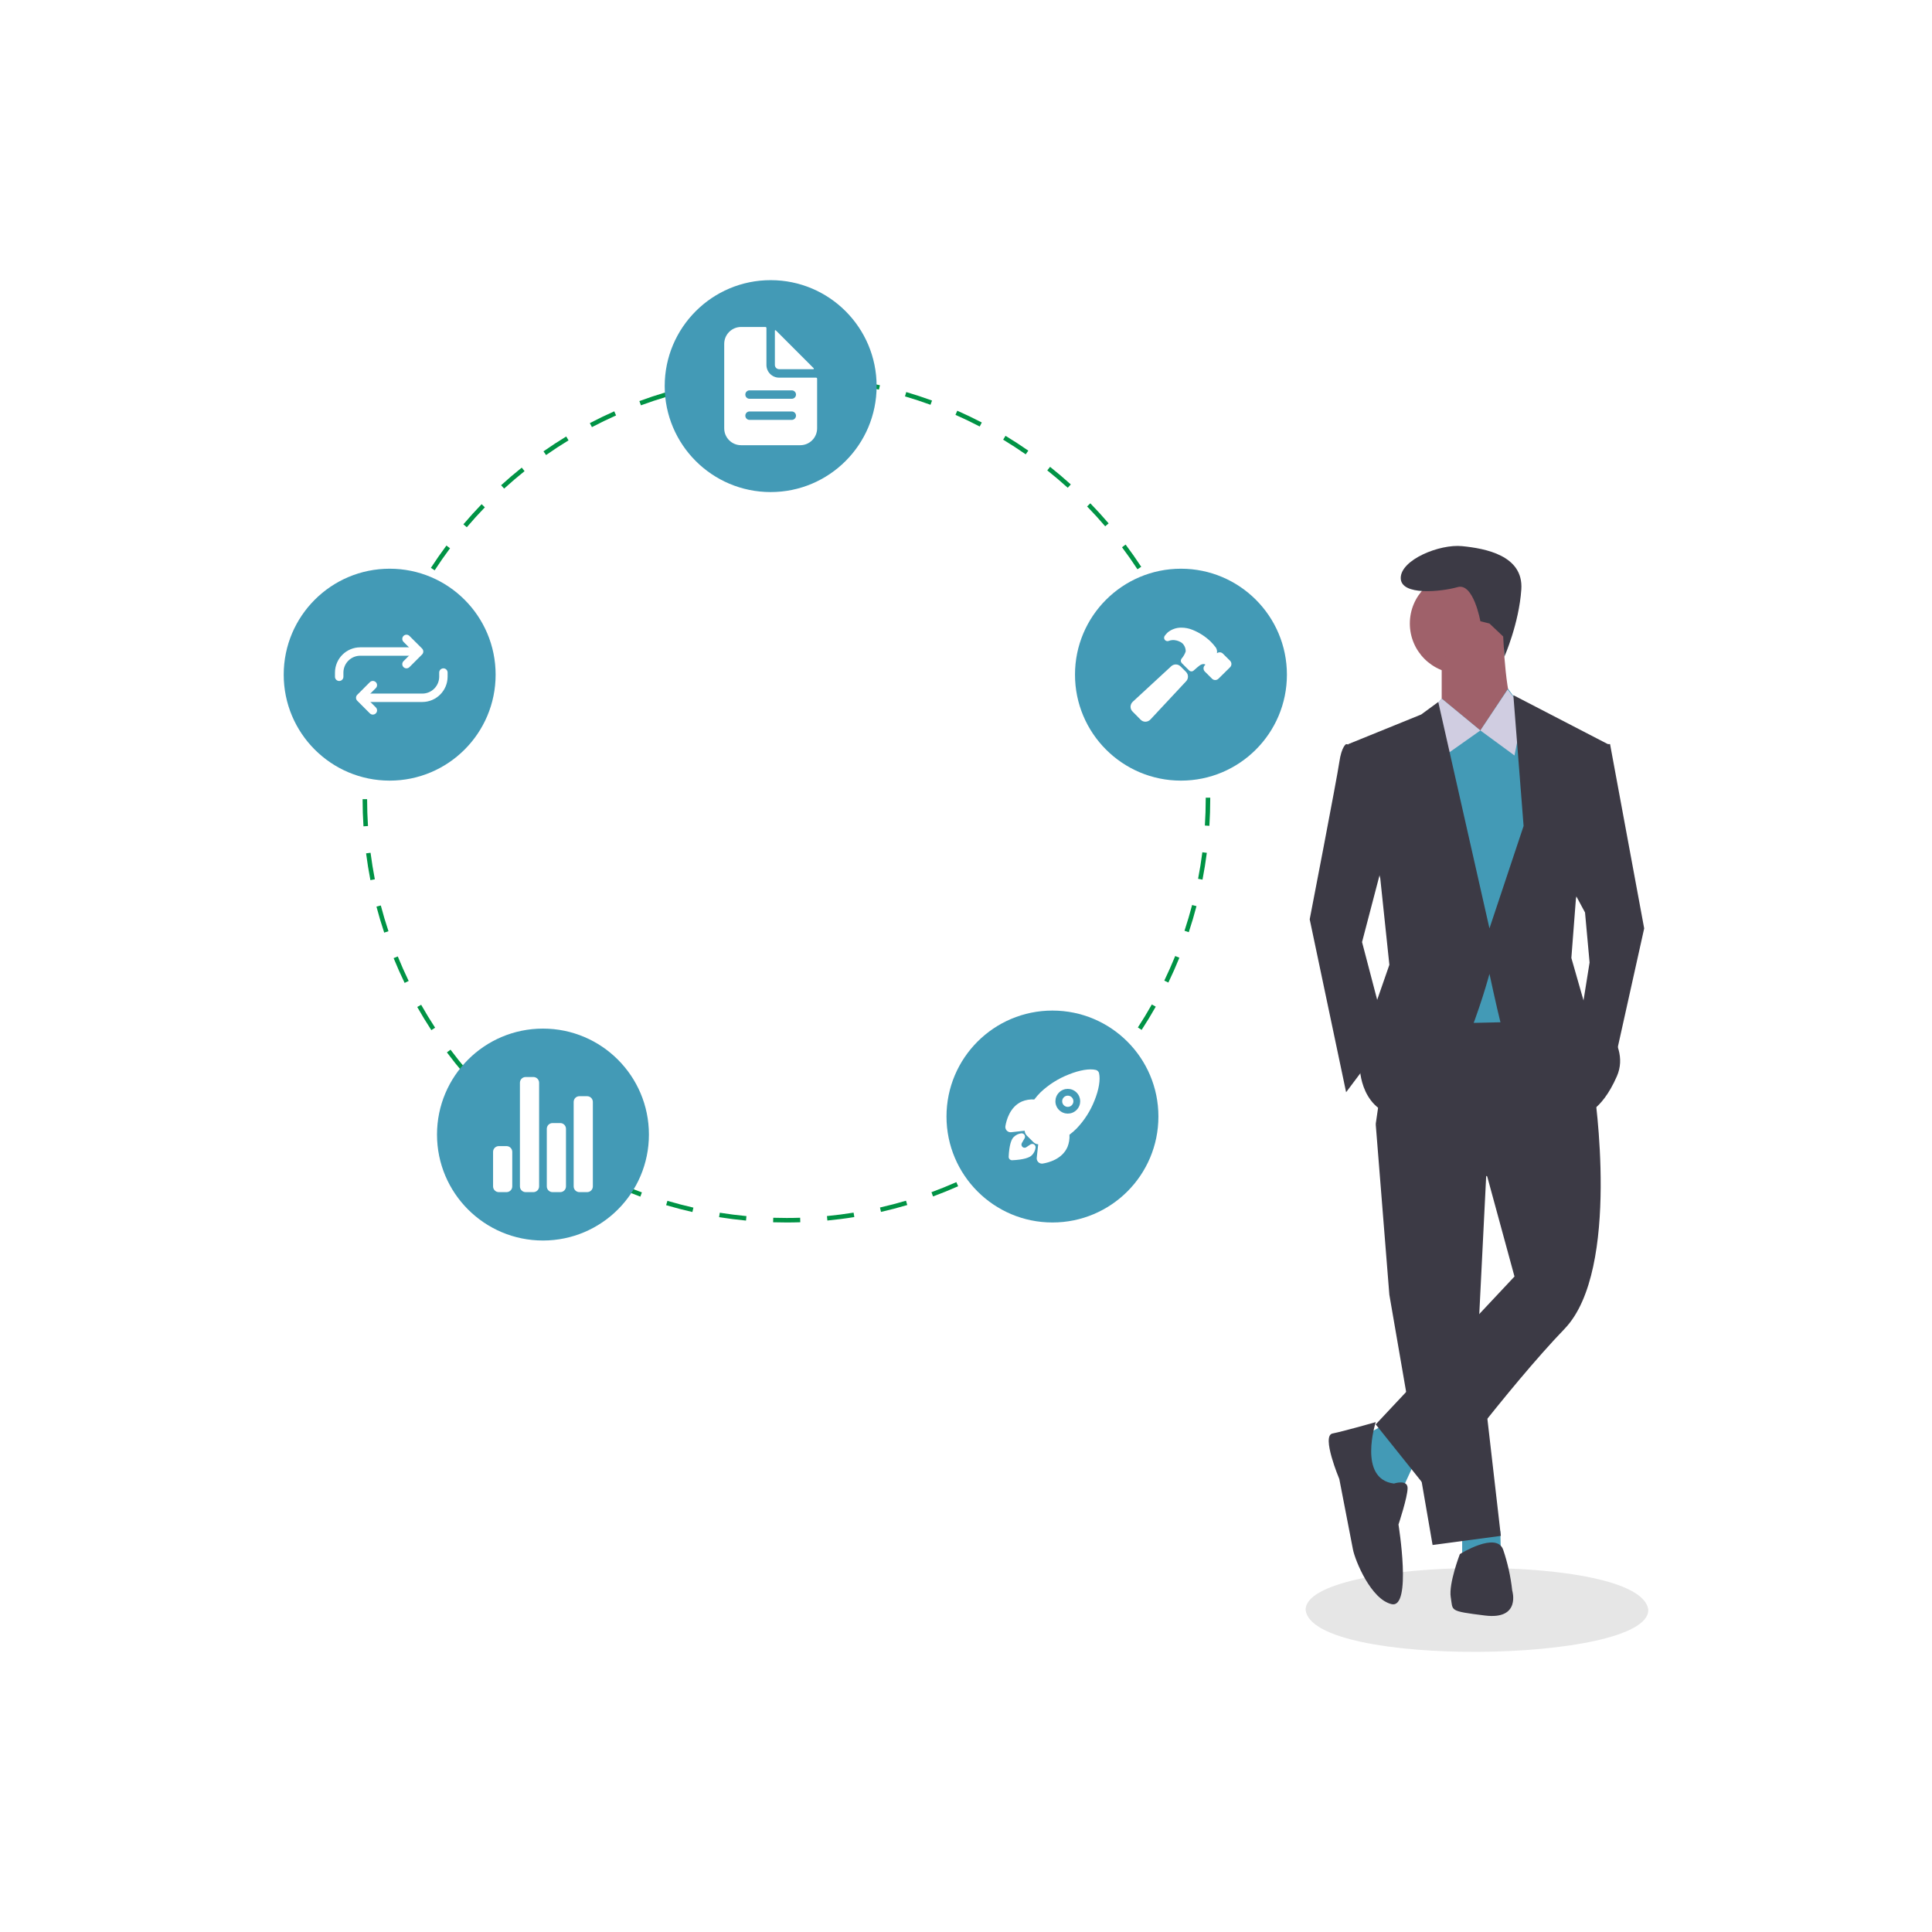 <?xml version="1.0" encoding="UTF-8"?><svg id="Ebene_2" xmlns="http://www.w3.org/2000/svg" viewBox="0 0 857 857"><defs><style>.cls-1{fill:#fff;}.cls-2{fill:#9f616a;}.cls-3{fill:#439ab6;}.cls-4{fill:#d0cde1;}.cls-5{fill:#e6e6e6;}.cls-6{fill:#009345;}.cls-7{fill:#3c3a45;}</style></defs><g id="Ebene_1-2"><rect class="cls-1" width="857" height="857"/><g><path class="cls-5" d="M731.15,714.13c.23,23.71-149.15,25.88-152,0-.23-23.7,149.15-25.88,152,0Z"/><polygon class="cls-3" points="614.27 631.84 603.17 637.89 610.24 661.1 621.34 662.11 627.39 648.99 614.27 631.84"/><polygon class="cls-3" points="648.59 678.26 648.59 689.36 665.75 688.35 665.51 679.21 648.59 678.26"/><polygon class="cls-7" points="610.24 498.62 616.29 574.31 635.47 685.33 665.75 681.29 655.65 593.48 659.69 512.75 610.24 498.62"/><path class="cls-7" d="M690.98,442.1l-72.67,1.01-8.07,55.51,49.45,23.21,12.11,44.41-61.56,65.6,24.22,30.28s34.31-46.43,59.55-72.67,13.12-105.97,13.12-105.97l-16.15-41.38Z"/><circle class="cls-2" cx="647.58" cy="276.58" r="22.2"/><path class="cls-2" d="M639.51,291.72v22.2l15.14,24.22s23.21-17.16,18.17-21.19-6.06-35.32-6.06-35.32l-27.25,10.09Z"/><polygon class="cls-3" points="639.51 309.89 624.37 328.05 630.42 454.21 677.86 453.2 685.93 343.19 675.84 314.93 668.92 305.51 656.66 324.02 639.51 309.89"/><path class="cls-7" d="M615.28,375.49l-11.1,42.39,11.1,42.39-18.17,24.22-16.15-76.7s12.11-62.57,13.12-69.64,3.03-8.07,3.03-8.07l8.07,1.01,10.09,44.41Z"/><polygon class="cls-7" points="696.02 391.64 703.09 404.76 705.11 426.96 701.07 452.19 715.2 475.4 729.33 411.82 714.19 330.07 708.13 330.07 696.02 391.64"/><path class="cls-7" d="M610.24,630.83s-14.13,4.04-19.18,5.05,3.03,20.18,3.03,20.18c0,0,5.05,26.24,6.06,31.29s8.07,22.2,17.16,24.22,3.03-35.32,3.03-35.32c0,0,4.04-12.11,4.04-16.15s-6.06-2.02-6.06-2.02c-16.15-2.02-8.07-27.25-8.07-27.25Z"/><path class="cls-7" d="M643.54,708.54c1.01,6.06-1.01,6.06,15.14,8.07s12.11-11.1,12.11-11.1c-.68-6.19-2.03-12.28-4.04-18.17-3.03-8.07-19.18,2.02-19.18,2.02,0,0-5.05,13.12-4.04,19.18Z"/><path class="cls-7" d="M666.78,282.33l.53,8.98s6.51-14.73,7.52-29.87-16.15-18.17-26.24-19.18-27.25,6.06-27.25,14.13,18.17,6.06,25.23,4.04,10.09,15.14,10.09,15.14l4.04,1.01,6.08,5.75Z"/><polygon class="cls-4" points="633.55 317.03 639.51 309.89 656.66 324.02 639.51 336.13 633.55 317.03"/><polygon class="cls-4" points="675.84 314.93 668.77 305.85 656.66 324.02 671.8 335.12 675.84 314.93"/><path class="cls-7" d="M612.26,389.62l4.04,38.35-8.07,23.21-5.05,22.2s0,21.19,20.18,22.2,37.34-63.58,37.34-63.58c0,0,3.03,14.13,5.05,22.2s36.33,40.37,36.33,40.37c0,0,8.07-1.01,15.14-17.16s-14.13-31.29-14.13-31.29l-6.06-21.19,2.02-26.24,14.13-68.63-41.88-21.7,4.54,58.03-15.14,45.42-22.71-100.42-7.57,5.55-32.3,13.12,14.13,59.55Z"/><path class="cls-6" d="M348.94,542.27c-2-.02-4.01-.03-6-.09l.06-2c1.96,.06,3.97,.09,5.94,.09,1.98,0,3.99-.03,5.99-.1l.06,2c-2.02,.07-4.06,.1-6.05,.1Zm-18.02-.84c-3.98-.38-8-.89-11.95-1.52l.32-1.97c3.91,.62,7.88,1.13,11.82,1.5l-.19,1.99Zm36.09-.02l-.19-1.99c3.94-.38,7.92-.89,11.82-1.52l.32,1.97c-3.95,.64-7.97,1.15-11.95,1.53h0Zm-59.87-3.78c-3.9-.88-7.82-1.91-11.66-3.04l.57-1.92c3.8,1.12,7.68,2.13,11.53,3.01l-.44,1.95Zm83.65-.05l-.44-1.95c3.87-.88,7.75-1.9,11.53-3.02l.57,1.92c-3.83,1.14-7.75,2.16-11.65,3.05h0Zm-106.75-6.78c-3.76-1.38-7.53-2.9-11.19-4.52l.81-1.83c3.62,1.6,7.34,3.11,11.07,4.47l-.69,1.88Zm129.83-.08l-.69-1.88c3.7-1.36,7.41-2.87,11.03-4.47l.81,1.83c-3.66,1.62-7.41,3.14-11.15,4.52Zm-151.89-9.68c-3.54-1.85-7.08-3.84-10.51-5.92l1.04-1.71c3.39,2.06,6.89,4.03,10.39,5.86l-.93,1.77Zm173.87-.07l-.93-1.77c3.49-1.83,6.98-3.8,10.37-5.85l1.04,1.71c-3.42,2.08-6.95,4.07-10.48,5.92Zm-194.48-12.43c-3.28-2.29-6.53-4.71-9.66-7.21l1.25-1.56c3.1,2.47,6.31,4.87,9.56,7.13l-1.14,1.64Zm215.05-.07l-1.15-1.64c3.24-2.27,6.45-4.67,9.54-7.13l1.25,1.56c-3.12,2.49-6.37,4.92-9.65,7.21Zm-233.89-14.95c-2.96-2.69-5.88-5.51-8.66-8.38l1.44-1.39c2.75,2.84,5.64,5.63,8.57,8.29l-1.34,1.48Zm252.7-.07l-1.35-1.48c2.93-2.66,5.81-5.45,8.56-8.29l1.44,1.39c-2.79,2.88-5.7,5.7-8.65,8.38Zm-269.47-17.22c-2.6-3.04-5.13-6.21-7.52-9.41l1.6-1.2c2.37,3.17,4.87,6.3,7.44,9.31l-1.52,1.3Zm286.23-.08l-1.52-1.3c2.57-3.01,5.07-6.15,7.44-9.32l1.6,1.2c-2.4,3.2-4.93,6.37-7.52,9.42h0Zm-300.65-19.19c-2.19-3.35-4.29-6.81-6.26-10.28l1.74-.98c1.94,3.44,4.03,6.86,6.19,10.17l-1.67,1.09Zm315.08-.11l-1.68-1.09c2.17-3.32,4.25-6.75,6.19-10.2l1.74,.98c-1.96,3.48-4.07,6.95-6.26,10.3h0Zm-326.93-20.84c-1.74-3.6-3.38-7.3-4.89-11l1.85-.75c1.49,3.66,3.11,7.32,4.83,10.88l-1.8,.87Zm338.77-.16l-1.8-.87c1.72-3.57,3.35-7.24,4.84-10.91l1.85,.75c-1.5,3.71-3.15,7.42-4.89,11.03Zm-347.83-22.14c-1.27-3.8-2.42-7.68-3.44-11.55l1.93-.51c1,3.82,2.15,7.67,3.4,11.42l-1.9,.63Zm356.89-.21l-1.9-.63c1.24-3.75,2.38-7.6,3.38-11.43l1.94,.51c-1.01,3.87-2.16,7.76-3.42,11.55Zm-363.01-23.08c-.76-3.92-1.41-7.92-1.92-11.89l1.98-.26c.51,3.93,1.15,7.88,1.9,11.77l-1.96,.38Zm369.1-.22l-1.96-.38c.75-3.88,1.39-7.84,1.89-11.77l1.98,.25c-.51,3.97-1.15,7.97-1.91,11.89h0Zm-372.18-23.66c-.26-3.99-.39-8.04-.39-12.04h2c0,3.96,.14,7.97,.39,11.91l-2,.13Zm375.23-.22l-2-.13c.25-3.94,.38-7.95,.38-11.91v-.44s2,0,2,0v.43c0,4.01-.13,8.06-.38,12.05h0Zm-373.26-23.74l-2-.12c.25-3.99,.63-8.03,1.13-11.99l1.98,.25c-.5,3.92-.87,7.92-1.12,11.87Zm371.24-.66c-.26-3.95-.65-7.94-1.16-11.86l1.98-.26c.51,3.96,.91,7.99,1.17,11.99l-2,.13Zm-368.25-22.98l-1.96-.38c.75-3.93,1.65-7.88,2.65-11.75l1.94,.5c-1,3.83-1.88,7.74-2.63,11.63Zm365.17-.64c-.76-3.89-1.66-7.79-2.67-11.62l1.93-.51c1.02,3.86,1.93,7.81,2.7,11.74l-1.96,.38Zm-359.17-22.41l-1.9-.63c1.26-3.8,2.65-7.61,4.15-11.33l1.85,.75c-1.49,3.68-2.87,7.45-4.11,11.21Zm353.09-.62c-1.26-3.75-2.65-7.51-4.14-11.18l1.85-.75c1.51,3.7,2.92,7.5,4.19,11.3l-1.9,.63Zm-344.16-21.5l-1.8-.87c1.73-3.61,3.61-7.21,5.58-10.7l1.74,.98c-1.94,3.45-3.8,7.01-5.52,10.58Zm335.17-.55c-1.72-3.55-3.59-7.1-5.54-10.54l1.74-.99c1.97,3.48,3.86,7.07,5.6,10.66l-1.8,.87Zm-323.47-20.24l-1.68-1.09c2.18-3.35,4.5-6.68,6.89-9.89l1.6,1.2c-2.37,3.18-4.66,6.47-6.82,9.79Zm311.73-.47c-2.16-3.31-4.47-6.59-6.84-9.75l1.6-1.2c2.4,3.2,4.73,6.52,6.92,9.86l-1.67,1.1Zm-297.48-18.64l-1.52-1.29c2.59-3.05,5.31-6.05,8.09-8.93l1.44,1.39c-2.75,2.85-5.45,5.82-8.01,8.83Zm283.18-.41c-2.57-3.01-5.27-5.97-8.03-8.81l1.43-1.39c2.79,2.87,5.52,5.86,8.12,8.9l-1.52,1.3Zm-266.62-16.73l-1.35-1.48c2.96-2.7,6.04-5.33,9.16-7.82l1.25,1.56c-3.09,2.47-6.13,5.07-9.06,7.74Zm250.01-.36c-2.93-2.65-5.99-5.25-9.09-7.72l1.25-1.57c3.13,2.49,6.22,5.12,9.19,7.8l-1.34,1.48Zm-231.41-14.52l-1.15-1.64c3.27-2.29,6.66-4.51,10.08-6.59l1.04,1.71c-3.38,2.06-6.73,4.25-9.97,6.52Zm212.76-.32c-3.26-2.27-6.62-4.45-10-6.5l1.04-1.71c3.42,2.07,6.82,4.28,10.11,6.57l-1.14,1.64Zm-192.42-12.07l-.93-1.77c3.54-1.85,7.18-3.62,10.83-5.24l.81,1.83c-3.61,1.61-7.22,3.35-10.72,5.19Zm172.02-.27c-3.51-1.83-7.13-3.57-10.76-5.17l.81-1.83c3.66,1.62,7.32,3.37,10.87,5.22l-.92,1.77Zm-150.28-9.4l-.69-1.88c3.75-1.39,7.6-2.67,11.43-3.81l.57,1.92c-3.79,1.13-7.6,2.4-11.31,3.77Zm128.45-.23c-3.72-1.36-7.53-2.62-11.32-3.73l.56-1.92c3.83,1.13,7.69,2.4,11.44,3.77l-.69,1.88Zm-105.62-6.58l-.45-1.95c3.89-.89,7.87-1.67,11.82-2.31l.32,1.97c-3.91,.63-7.85,1.4-11.7,2.29Zm82.76-.15c-3.86-.87-7.79-1.62-11.71-2.24l.31-1.98c3.95,.63,7.93,1.39,11.83,2.27l-.44,1.95Zm-59.24-3.67l-.19-1.99c3.97-.39,8.02-.65,12.02-.78l.07,2c-3.96,.13-7.96,.39-11.89,.77h0Zm35.71-.06c-3.93-.37-7.94-.61-11.9-.73l.06-2c4,.12,8.05,.37,12.02,.74l-.19,1.99Z"/><circle class="cls-3" cx="341.85" cy="171.27" r="47"/><circle class="cls-3" cx="523.85" cy="299.27" r="47"/><circle class="cls-3" cx="466.85" cy="495.27" r="47"/><circle class="cls-3" cx="240.85" cy="503.27" r="47"/><circle class="cls-3" cx="172.85" cy="299.27" r="47"/><path class="cls-1" d="M361.99,167.52h-16.39c-3.1,0-5.62-2.52-5.62-5.62v-16.39c0-.26-.21-.47-.47-.47h-10.77c-4.14,0-7.49,3.36-7.49,7.49v37.47c0,4.14,3.36,7.49,7.49,7.49h26.23c4.14,0,7.49-3.36,7.49-7.49h0v-22.01c0-.26-.21-.47-.47-.47h0Zm-10.77,18.74h-18.74c-1.03,0-1.87-.84-1.87-1.87s.84-1.87,1.87-1.87h18.74c1.03,0,1.87,.84,1.87,1.87s-.84,1.87-1.87,1.87Zm0-9.37h-18.74c-1.03,0-1.87-.84-1.87-1.87s.84-1.87,1.87-1.87h18.74c1.03,0,1.87,.84,1.87,1.87s-.84,1.87-1.87,1.87Z"/><path class="cls-1" d="M360.96,163.37l-16.84-16.84c-.09-.09-.24-.09-.33,0-.04,.04-.07,.1-.07,.16v15.2c0,1.03,.84,1.87,1.87,1.87h15.2c.13,0,.23-.11,.23-.24,0-.06-.02-.12-.07-.16h0Z"/><path class="cls-1" d="M473.65,486.01c-1.38,0-2.49,1.12-2.49,2.49,0,1.38,1.12,2.49,2.49,2.49,1.38,0,2.49-1.12,2.49-2.49,0-.66-.26-1.29-.73-1.76-.47-.47-1.1-.73-1.76-.73Z"/><path class="cls-1" d="M487.52,476.05h0c-.16-.71-.71-1.27-1.41-1.44-2.78-.68-7.16,.04-12,1.99-4.66,1.81-8.93,4.51-12.56,7.95-.99,.99-1.91,2.04-2.76,3.16-1.87-.13-3.74,.17-5.47,.88-5.39,2.37-6.93,8.44-7.34,10.93-.21,1.27,.64,2.47,1.92,2.69,.21,.03,.41,.04,.62,.02h.01l6-.66c0,.08,.02,.15,.02,.21,.08,.73,.4,1.41,.92,1.93l2.93,2.93c.52,.52,1.2,.85,1.93,.92l.2,.02-.65,6h0c-.13,1.29,.8,2.44,2.08,2.57h0c.07,0,.14,.01,.22,.01,.13,0,.26-.01,.39-.03,2.51-.4,8.57-1.92,10.94-7.34,.7-1.73,1-3.59,.88-5.44,1.12-.84,2.18-1.76,3.17-2.76,3.44-3.6,6.14-7.83,7.96-12.46,1.93-4.79,2.66-9.2,2-12.09Zm-9.99,16.32c-2.14,2.14-5.61,2.14-7.76,0s-2.14-5.61,0-7.76c2.14-2.14,5.61-2.14,7.76,0h0c2.14,2.11,2.17,5.56,.06,7.7h0l-.06,.06Z"/><path class="cls-1" d="M458.07,507.44c-.36-.04-.73,.04-1.03,.25-.6,.41-1.2,.81-1.8,1.2-.65,.42-1.51,.23-1.92-.42-.28-.44-.3-1-.04-1.45l1.13-1.96c.47-.68,.29-1.61-.39-2.08-.3-.21-.66-.29-1.02-.25-1.26,.16-2.43,.73-3.33,1.63-.34,.34-1.38,1.38-1.94,5.34-.16,1.14-.26,2.28-.3,3.43-.02,.82,.63,1.51,1.45,1.53h0s.03,0,.04,0h.04c1.15-.04,2.3-.14,3.43-.3,3.96-.56,5-1.6,5.34-1.94,.9-.9,1.47-2.07,1.62-3.34,.1-.82-.48-1.56-1.3-1.66Z"/><path class="cls-1" d="M224.68,528.81h-3.41c-1.41,0-2.55-1.14-2.55-2.55h0v-15.32c0-1.41,1.14-2.55,2.55-2.55h3.41c1.41,0,2.55,1.14,2.55,2.55h0v15.32c0,1.41-1.14,2.55-2.55,2.55h0Z"/><path class="cls-1" d="M248.51,528.81h-3.41c-1.41,0-2.55-1.14-2.55-2.55h0v-25.54c0-1.41,1.14-2.55,2.55-2.55h3.41c1.41,0,2.55,1.14,2.55,2.55h0v25.54c0,1.41-1.14,2.55-2.55,2.55h0Z"/><path class="cls-1" d="M260.43,528.81h-3.41c-1.41,0-2.55-1.14-2.55-2.55h0v-37.46c0-1.41,1.14-2.55,2.55-2.55h3.41c1.41,0,2.55,1.14,2.55,2.55v37.46c0,1.41-1.14,2.55-2.55,2.55h0Z"/><path class="cls-1" d="M236.59,528.81h-3.41c-1.41,0-2.55-1.14-2.55-2.55h0v-45.97c0-1.41,1.14-2.55,2.55-2.55h3.41c1.41,0,2.55,1.14,2.55,2.55v45.97c0,1.41-1.14,2.55-2.55,2.55h0Z"/><path class="cls-1" d="M526.1,298.04l-2.43-2.43c-1.16-1.16-3.04-1.17-4.21-.01l-16.91,15.61c-.62,.55-1,1.32-1.06,2.15-.04,.83,.27,1.64,.86,2.23l3.63,3.67h0c.56,.57,1.32,.88,2.11,.88h.11c.83-.05,1.61-.42,2.16-1.04l15.72-16.84c1.17-1.16,1.18-3.05,.02-4.22h0Z"/><path class="cls-1" d="M545.66,293.12l-.03-.03-3.19-3.16c-.38-.38-.89-.59-1.42-.58-.43,0-.84,.14-1.19,.39,0-.04,0-.08,0-.11,.13-.82-.04-1.65-.48-2.35-.7-.95-1.48-1.84-2.31-2.68h0c-2.33-2.25-5.08-4.02-8.08-5.22-1.57-.64-3.25-.97-4.95-.97-2.2-.02-4.33,.73-6.03,2.11-.48,.46-.93,.97-1.32,1.51-.48,.67-.33,1.6,.33,2.08,.41,.29,.94,.36,1.41,.19,.26-.1,.53-.18,.8-.25,.56-.12,1.14-.16,1.72-.11,1.19,.12,2.34,.54,3.33,1.22,1.12,.95,1.75,2.36,1.7,3.83-.41,1.18-1.05,2.27-1.86,3.21-.45,.59-.39,1.43,.14,1.96l3.21,3.21c.56,.56,1.46,.59,2.05,.06,.91-.81,2.29-2.03,2.77-2.33,.41-.28,.88-.46,1.37-.54,.37-.04,.73,.04,1.05,.22,0,.03,0,.06-.03,.09l-.17,.16-.03,.03c-.78,.78-.79,2.05,0,2.84h0s3.19,3.17,3.19,3.17c.38,.38,.89,.59,1.42,.58,.53,0,1.04-.21,1.42-.58l5.17-5.11s.04-.04,.05-.05c.72-.79,.71-2-.03-2.77Z"/><path class="cls-1" d="M180.31,296.47c-1.03,0-1.87-.84-1.87-1.87,0-.49,.2-.97,.55-1.32l4.28-4.28-4.28-4.28c-.73-.73-.72-1.91,0-2.64,.73-.72,1.9-.72,2.63,0l5.6,5.6c.73,.73,.73,1.91,0,2.64h0s-5.6,5.6-5.6,5.6c-.35,.35-.82,.55-1.32,.55Z"/><path class="cls-1" d="M150.46,302.07c-1.03,0-1.87-.84-1.87-1.87h0v-1.87c.03-6.17,5.02-11.16,11.19-11.19h24.26c1.03,0,1.87,.83,1.87,1.86,0,1.03-.83,1.87-1.86,1.87h-24.26c-4.11,.02-7.44,3.35-7.46,7.47v1.86c0,1.03-.84,1.87-1.87,1.87h0Z"/><path class="cls-1" d="M165.39,316.99c-.49,0-.97-.2-1.32-.55l-5.6-5.6c-.73-.73-.73-1.91,0-2.64h0s5.6-5.6,5.6-5.6c.73-.73,1.91-.72,2.64,0,.72,.73,.72,1.9,0,2.63l-4.28,4.28,4.28,4.28c.73,.73,.73,1.91,0,2.64-.35,.35-.82,.55-1.32,.55h0Z"/><path class="cls-1" d="M163.11,311.39c-1.03,0-1.86-.84-1.86-1.87,0-1.03,.83-1.86,1.86-1.86h24.25c4.11-.02,7.44-3.35,7.46-7.47v-1.86c0-1.03,.84-1.86,1.87-1.86,1.03,0,1.86,.83,1.86,1.86v1.87c-.03,6.17-5.02,11.16-11.19,11.19h-24.26Z"/></g></g></svg>